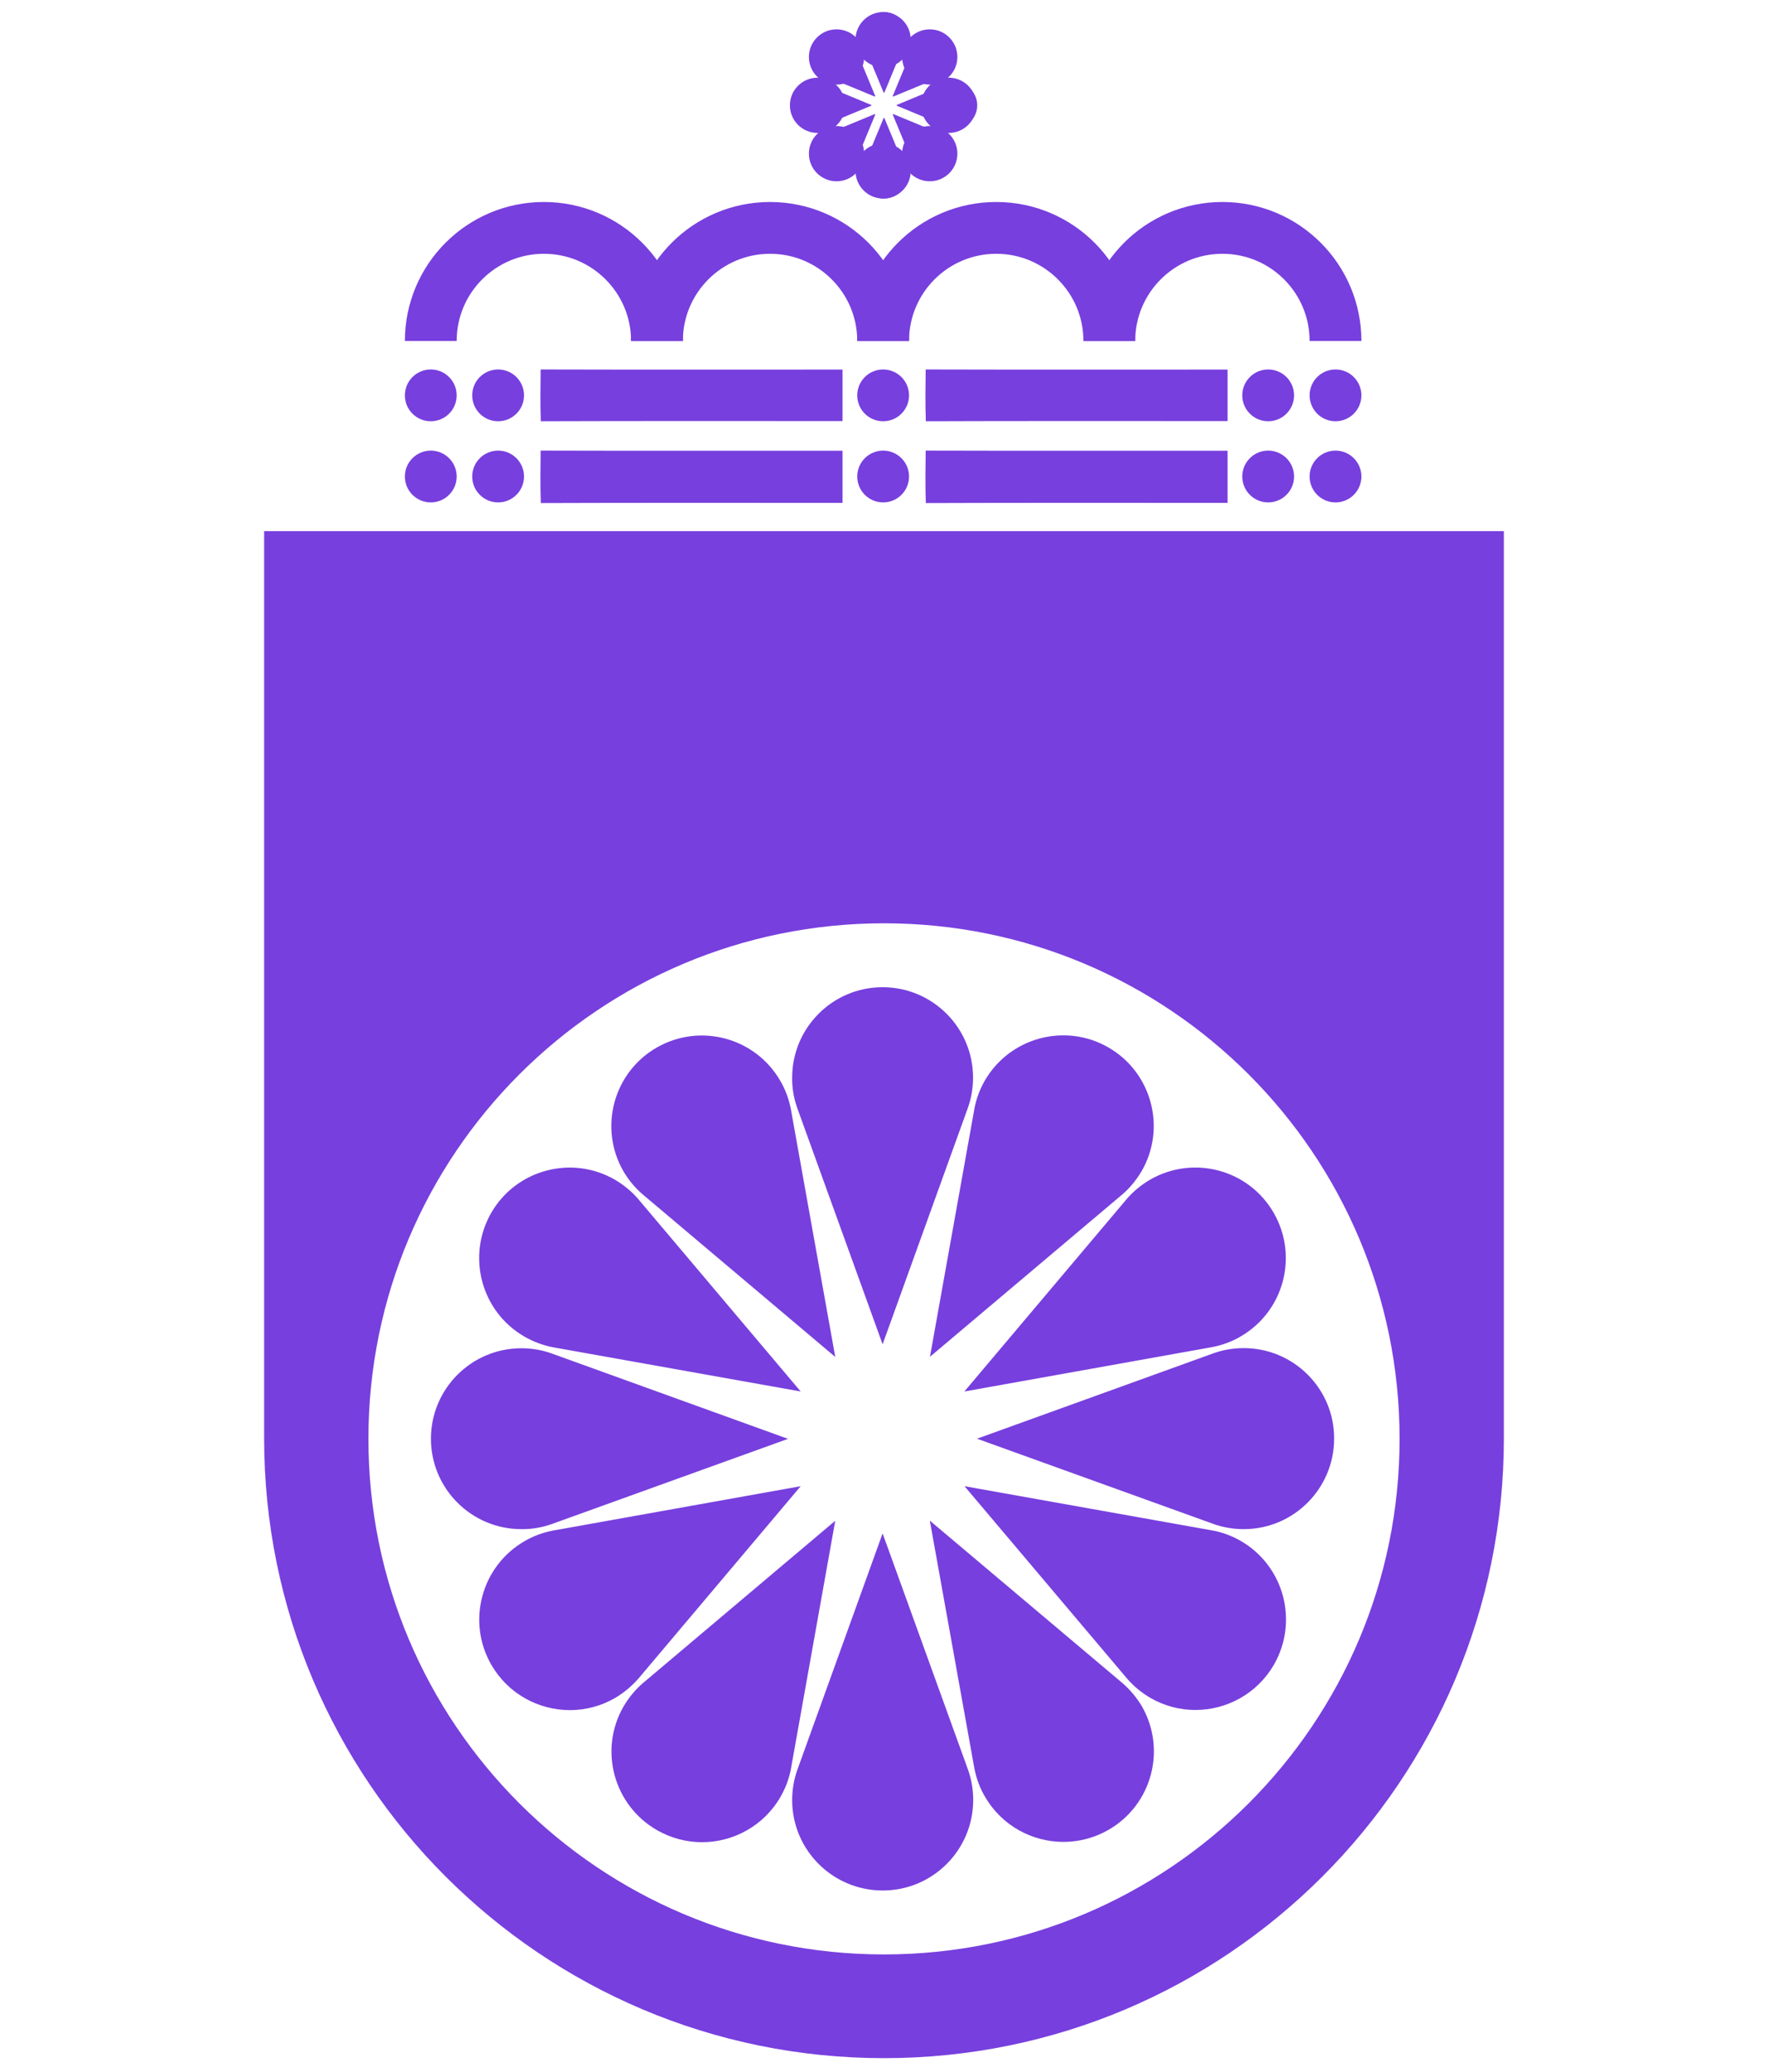 <?xml version="1.0" encoding="UTF-8" standalone="no"?>
<!DOCTYPE svg PUBLIC "-//W3C//DTD SVG 1.1//EN" "http://www.w3.org/Graphics/SVG/1.1/DTD/svg11.dtd">
<svg width="100%" height="100%" viewBox="0 0 1024 1200" version="1.1" xmlns="http://www.w3.org/2000/svg" xmlns:xlink="http://www.w3.org/1999/xlink" xml:space="preserve" xmlns:serif="http://www.serif.com/" style="fill-rule:evenodd;clip-rule:evenodd;">
    <path id="Path" d="M512,1192.11C313.721,1192.11 152.982,1031.37 152.982,833.088C152.982,832.617 152.996,832.13 152.982,831.66L152.982,307.625L871.004,307.625L871.004,831.66C871.004,832.13 871.018,832.603 871.018,833.088C871.018,1031.37 710.279,1192.11 512,1192.11ZM512,1132.03C676.923,1132.03 810.619,998.331 810.619,833.408C810.619,668.485 676.923,534.787 512,534.787C347.077,534.787 213.381,668.485 213.381,833.408C213.381,998.331 347.077,1132.03 512,1132.03ZM511.277,1095C482.315,1095 458.805,1071.57 458.805,1042.61C458.805,1036.56 459.827,1030.77 461.701,1025.4L511.193,888.174L560.77,1025.32C562.644,1030.69 563.666,1036.48 563.666,1042.53C563.666,1071.49 540.24,1095 511.277,1095ZM406.537,1067.02C397.669,1067.01 388.681,1064.74 380.436,1059.99C355.306,1045.51 346.702,1013.39 361.184,988.35C364.25,983.153 367.997,978.639 372.342,974.891L483.764,880.848L458.123,1024.38C457.101,1030.01 455.056,1035.54 452.074,1040.74C442.345,1057.62 424.695,1067.05 406.537,1067.02ZM616.02,1066.85C597.862,1066.88 580.21,1057.48 570.48,1040.65C567.414,1035.46 565.455,1029.92 564.348,1024.3L538.537,880.762L650.043,974.805C654.387,978.553 658.22,983.069 661.287,988.18C675.768,1013.31 667.165,1045.34 642.121,1059.82C633.876,1064.57 624.887,1066.84 616.02,1066.85ZM330.18,990.527C312.023,990.559 294.333,981.155 284.604,964.328C270.122,939.284 278.725,907.169 303.77,892.688C308.966,889.621 314.503,887.662 320.125,886.555L463.746,860.83L369.701,972.336C365.953,976.595 361.438,980.427 356.242,983.494C348.025,988.246 339.047,990.512 330.18,990.527ZM692.291,990.439C683.424,990.427 674.444,988.16 666.227,983.408C661.03,980.342 656.516,976.594 652.768,972.25L558.641,860.83L702.26,886.469C707.882,887.491 713.419,889.536 718.615,892.518C743.659,906.999 752.263,939.029 737.867,964.158C728.138,981.042 710.448,990.465 692.291,990.439ZM303.098,885.705C302.726,885.708 302.353,885.708 301.98,885.703C273.103,885.703 249.592,862.277 249.592,833.314C249.592,804.437 273.018,780.926 301.98,780.926C308.029,780.926 313.821,781.948 319.188,783.822L456.42,833.4L319.188,882.893C314.076,884.65 308.667,885.656 303.098,885.705ZM720.318,885.703C714.27,885.703 708.478,884.681 703.111,882.807L565.881,833.314L703.111,783.738C708.478,781.864 714.27,780.842 720.318,780.842C749.281,780.842 772.792,804.353 772.707,833.23C772.707,862.193 749.281,885.703 720.318,885.703ZM463.746,805.971L320.125,780.33C314.503,779.223 308.966,777.179 303.77,774.197C278.64,759.716 270.121,727.602 284.518,702.473C298.999,677.429 331.114,668.825 356.158,683.307C361.354,686.373 365.869,690.12 369.617,694.465L463.746,805.971ZM558.555,805.971L652.598,694.465C656.346,690.12 660.86,686.373 666.057,683.307C691.186,668.825 723.216,677.343 737.697,702.473C752.179,727.602 743.575,759.63 718.531,774.111C713.335,777.178 707.798,779.139 702.176,780.246L558.555,805.971ZM483.764,785.953L372.258,691.824C367.913,688.161 364.164,683.647 361.098,678.451C346.616,653.322 355.222,621.292 380.266,606.811C405.395,592.329 437.423,600.932 451.904,625.977C454.971,631.173 456.93,636.71 458.037,642.332L483.764,785.953ZM538.621,785.867L564.348,642.248C565.37,636.626 567.413,631.089 570.395,625.893C584.876,600.849 616.991,592.243 642.035,606.725C667.079,621.206 675.682,653.321 661.201,678.365C658.135,683.561 654.387,688.076 650.043,691.824L538.621,785.867ZM511.193,778.627L461.615,641.395C459.741,635.943 458.72,630.15 458.805,624.188C458.805,595.31 482.231,571.801 511.193,571.801C540.071,571.801 563.58,595.225 563.58,624.188C563.58,630.236 562.558,636.028 560.684,641.395L511.193,778.627Z" style="fill:rgb(119,63,222);fill-rule:nonzero;"/>
    <g id="Group-copy">
        <path id="svg6-copy-2" d="M313.227,291.38C312.855,281.262 313.028,271.118 313.134,261C371.419,261.172 429.705,261.04 487.99,261.066C488.003,271.144 488.003,281.209 487.99,291.274C429.731,291.34 371.472,291.142 313.227,291.38Z" style="fill:rgb(119,63,222);fill-rule:nonzero;"/>
        <path id="svg6-copy-4" d="M536.227,291.38C535.855,281.262 536.028,271.118 536.134,261C594.419,261.172 652.705,261.04 710.99,261.066C711.003,271.144 711.003,281.209 710.99,291.274C652.731,291.34 594.472,291.142 536.227,291.38Z" style="fill:rgb(119,63,222);fill-rule:nonzero;"/>
        <path id="svg6-copy-3" d="M313.227,244C312.855,234.009 313.028,223.991 313.134,214C371.419,214.17 429.705,214.039 487.99,214.065C488.003,224.017 488.003,233.956 487.99,243.895C429.731,243.961 371.472,243.765 313.227,244Z" style="fill:rgb(119,63,222);fill-rule:nonzero;"/>
        <path id="svg6-copy-5" d="M536.227,244C535.855,234.009 536.028,223.991 536.134,214C594.419,214.17 652.705,214.039 710.99,214.065C711.003,224.017 711.003,233.956 710.99,243.895C652.731,243.961 594.472,243.765 536.227,244Z" style="fill:rgb(119,63,222);fill-rule:nonzero;"/>
        <g id="Group">
            <path id="Shape-copy-12" d="M264.5,229C264.5,220.716 257.784,214 249.5,214C241.216,214 234.5,220.716 234.5,229C234.5,237.284 241.216,244 249.5,244C257.784,244 264.5,237.284 264.5,229Z" style="fill:rgb(119,63,222);"/>
            <path id="Shape-copy-15" d="M303.5,229C303.5,220.716 296.784,214 288.5,214C280.216,214 273.5,220.716 273.5,229C273.5,237.284 280.216,244 288.5,244C296.784,244 303.5,237.284 303.5,229Z" style="fill:rgb(119,63,222);"/>
            <path id="Shape-copy-17" d="M264.5,276C264.5,267.716 257.784,261 249.5,261C241.216,261 234.5,267.716 234.5,276C234.5,284.284 241.216,291 249.5,291C257.784,291 264.5,284.284 264.5,276Z" style="fill:rgb(119,63,222);"/>
            <path id="Shape-copy-16" d="M303.5,276C303.5,267.716 296.784,261 288.5,261C280.216,261 273.5,267.716 273.5,276C273.5,284.284 280.216,291 288.5,291C296.784,291 303.5,284.284 303.5,276Z" style="fill:rgb(119,63,222);"/>
            <path id="Shape-copy-19" d="M749.5,276C749.5,267.716 742.784,261 734.5,261C726.216,261 719.5,267.716 719.5,276C719.5,284.284 726.216,291 734.5,291C742.784,291 749.5,284.284 749.5,276Z" style="fill:rgb(119,63,222);"/>
            <path id="Shape-copy-18" d="M788.5,276C788.5,267.716 781.784,261 773.5,261C765.216,261 758.5,267.716 758.5,276C758.5,284.284 765.216,291 773.5,291C781.784,291 788.5,284.284 788.5,276Z" style="fill:rgb(119,63,222);"/>
            <path id="Shape-copy-13" d="M788.5,229C788.5,220.716 781.784,214 773.5,214C765.216,214 758.5,220.716 758.5,229C758.5,237.284 765.216,244 773.5,244C781.784,244 788.5,237.284 788.5,229Z" style="fill:rgb(119,63,222);"/>
            <path id="Shape-copy-14" d="M749.5,229C749.5,220.716 742.784,214 734.5,214C726.216,214 719.5,220.716 719.5,229C719.5,237.284 726.216,244 734.5,244C742.784,244 749.5,237.284 749.5,229Z" style="fill:rgb(119,63,222);"/>
            <path id="Shape-copy-20" d="M526.5,229C526.5,220.716 519.784,214 511.5,214C503.216,214 496.5,220.716 496.5,229C496.5,237.284 503.216,244 511.5,244C519.784,244 526.5,237.284 526.5,229Z" style="fill:rgb(119,63,222);"/>
            <path id="Shape-copy-21" d="M526.5,276C526.5,267.716 519.784,261 511.5,261C503.216,261 496.5,267.716 496.5,276C496.5,284.284 503.216,291 511.5,291C519.784,291 526.5,284.284 526.5,276Z" style="fill:rgb(119,63,222);"/>
        </g>
        <g id="g1">
            <path id="Path-copy-4" d="M512,7C502.701,7 496.384,16.448 499.943,25.04L511.755,53.558C511.844,53.774 512.155,53.774 512.245,53.558L524.057,25.04C527.615,16.448 521.299,7 512,7ZM482.502,18.998C479.392,19.118 476.286,20.354 473.82,22.821C467.245,29.395 469.456,40.541 478.047,44.1L506.566,55.913C506.785,56.001 506.992,55.783 506.904,55.566L495.1,27.048C492.875,21.679 487.686,18.798 482.502,18.998ZM541.497,18.998C536.313,18.798 531.125,21.679 528.9,27.048L517.088,55.566C516.999,55.785 517.218,55.993 517.434,55.904L545.952,44.1C554.544,40.541 556.76,29.389 550.18,22.812C547.714,20.347 544.608,19.118 541.497,18.998ZM471.187,47.939C464.24,47.859 458,53.445 458,61C458,70.299 467.448,76.616 476.039,73.057L504.558,61.245C504.774,61.156 504.774,60.845 504.558,60.755L476.039,48.943C474.428,48.275 472.791,47.958 471.187,47.939ZM552.812,47.939C551.209,47.958 549.571,48.275 547.96,48.943L519.442,60.755C519.226,60.845 519.226,61.156 519.442,61.245L547.96,73.057C556.552,76.616 566,70.299 566,61C566,53.445 559.76,47.859 552.812,47.939ZM517.434,66.088C517.215,65.999 517.007,66.218 517.096,66.434L528.9,94.952C532.459,103.544 543.611,105.76 550.188,99.181C556.762,92.606 554.544,81.459 545.952,77.901L517.434,66.088ZM506.566,66.097L478.047,77.901C469.456,81.459 467.243,92.603 473.82,99.181C480.395,105.755 491.541,103.544 495.1,94.952L506.912,66.434C507.001,66.215 506.782,66.008 506.566,66.097ZM512,68.282C511.9,68.282 511.8,68.334 511.755,68.442L499.943,96.96C496.384,105.552 502.701,115 512,115C521.299,115 527.615,105.552 524.057,96.96L512.245,68.442C512.2,68.334 512.1,68.282 512,68.282Z" style="fill:rgb(119,63,222);fill-rule:nonzero;"/>
            <g id="g2">
                <path id="path1" d="M565.5,61C565.5,52.163 558.337,45 549.5,45C540.663,45 533.5,52.163 533.5,61C533.5,69.837 540.663,77 549.5,77C558.337,77 565.5,69.837 565.5,61Z" style="fill:rgb(119,63,222);"/>
                <path id="Shape-copy" d="M554.5,89C554.5,80.163 547.337,73 538.5,73C529.663,73 522.5,80.163 522.5,89C522.5,97.837 529.663,105 538.5,105C547.337,105 554.5,97.837 554.5,89Z" style="fill:rgb(119,63,222);"/>
                <path id="Shape-copy-2" d="M527.5,99C527.5,90.163 520.337,83 511.5,83C502.663,83 495.5,90.163 495.5,99C495.5,107.837 502.663,115 511.5,115C520.337,115 527.5,107.837 527.5,99Z" style="fill:rgb(119,63,222);"/>
                <path id="Shape-copy-3" d="M489.5,61C489.5,52.163 482.337,45 473.5,45C464.663,45 457.5,52.163 457.5,61C457.5,69.837 464.663,77 473.5,77C482.337,77 489.5,69.837 489.5,61Z" style="fill:rgb(119,63,222);"/>
                <path id="Shape-copy-4" d="M500.5,89C500.5,80.163 493.337,73 484.5,73C475.663,73 468.5,80.163 468.5,89C468.5,97.837 475.663,105 484.5,105C493.337,105 500.5,97.837 500.5,89Z" style="fill:rgb(119,63,222);"/>
                <path id="Shape-copy-7" d="M554.5,33C554.5,41.837 547.337,49 538.5,49C529.663,49 522.5,41.837 522.5,33C522.5,24.163 529.663,17 538.5,17C547.337,17 554.5,24.163 554.5,33Z" style="fill:rgb(119,63,222);"/>
                <path id="Shape-copy-6" d="M527.5,23C527.5,31.837 520.337,39 511.5,39C502.663,39 495.5,31.837 495.5,23C495.5,14.163 502.663,7 511.5,7C520.337,7 527.5,14.163 527.5,23Z" style="fill:rgb(119,63,222);"/>
                <path id="Shape-copy-5" d="M500.5,33C500.5,41.837 493.337,49 484.5,49C475.663,49 468.5,41.837 468.5,33C468.5,24.163 475.663,17 484.5,17C493.337,17 500.5,24.163 500.5,33Z" style="fill:rgb(119,63,222);"/>
            </g>
        </g>
        <g id="g3">
            <path id="path2" d="M380.5,197.5C380.5,161.325 351.175,132 315,132C278.825,132 249.5,161.325 249.5,197.5" style="fill:none;fill-rule:nonzero;stroke:rgb(119,63,222);stroke-width:30px;"/>
            <path id="Path-copy" d="M511.5,197.5C511.5,161.325 482.175,132 446,132C409.825,132 380.5,161.325 380.5,197.5" style="fill:none;fill-rule:nonzero;stroke:rgb(119,63,222);stroke-width:30px;"/>
            <path id="Path-copy-2" d="M642.5,197.5C642.5,161.325 613.175,132 577,132C540.825,132 511.5,161.325 511.5,197.5" style="fill:none;fill-rule:nonzero;stroke:rgb(119,63,222);stroke-width:30px;"/>
            <path id="Path-copy-3" d="M773.5,197.5C773.5,161.325 744.175,132 708,132C671.825,132 642.5,161.325 642.5,197.5" style="fill:none;fill-rule:nonzero;stroke:rgb(119,63,222);stroke-width:30px;"/>
        </g>
    </g>
</svg>
